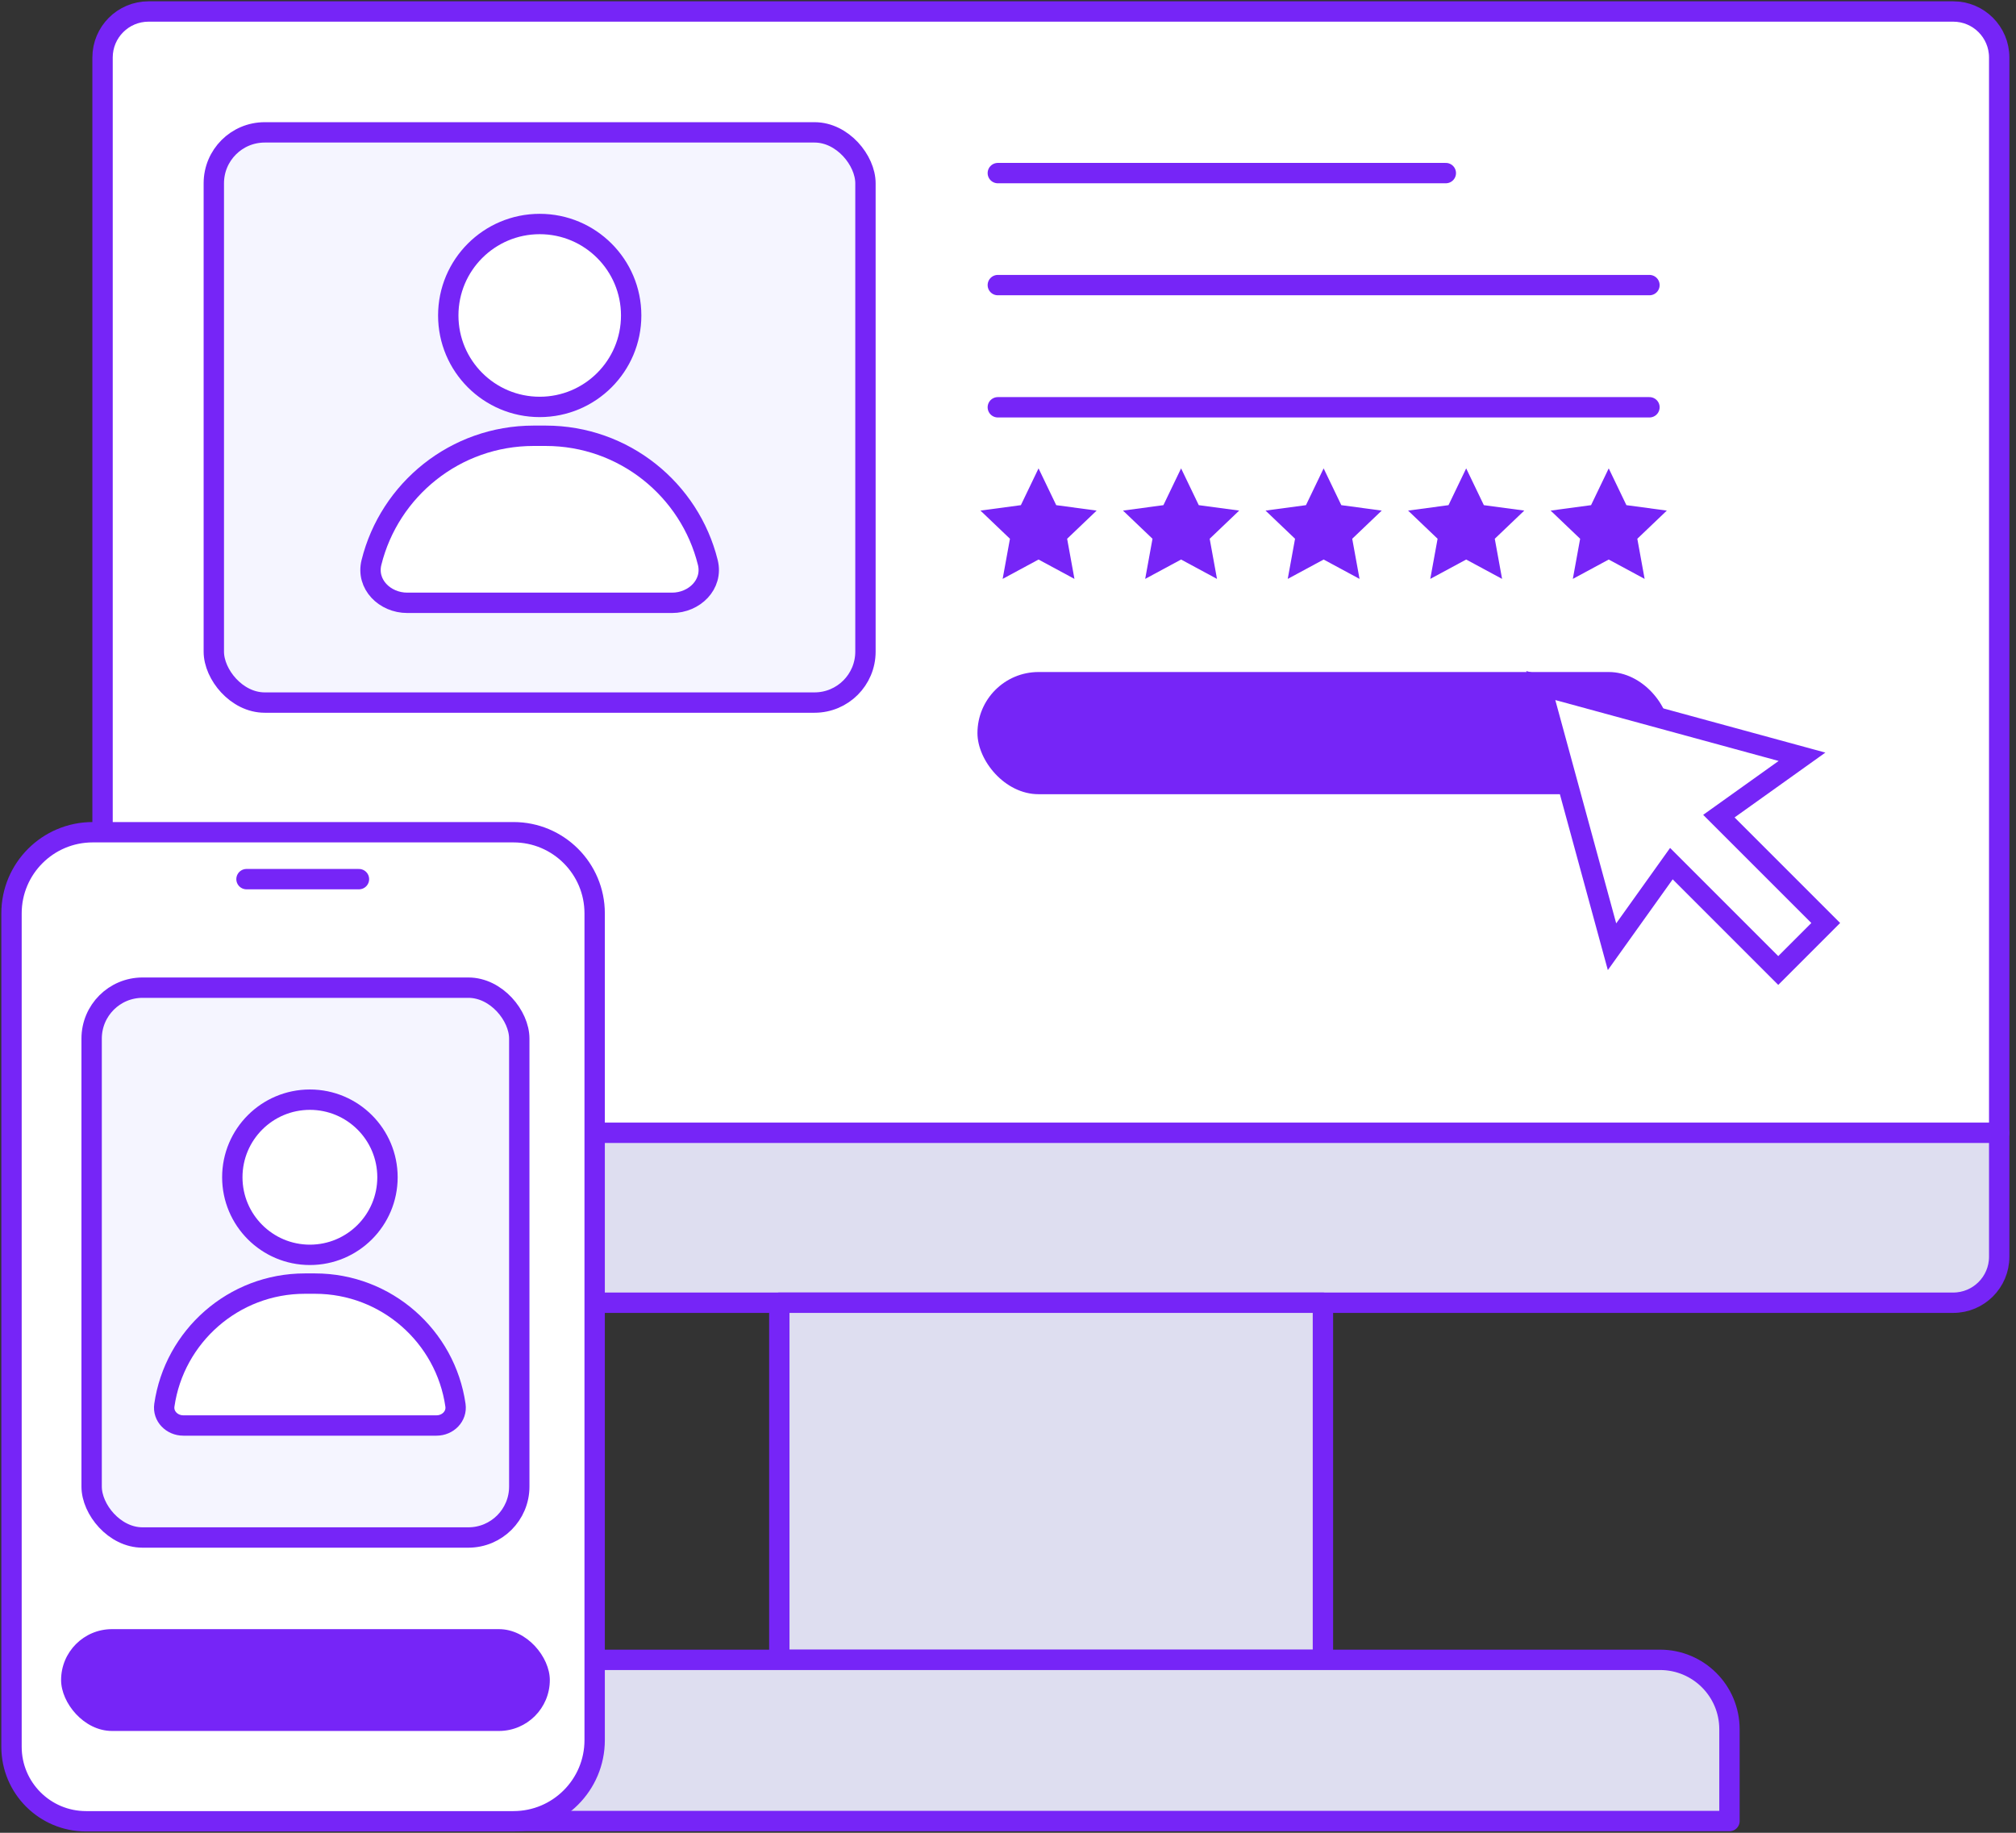 <?xml version="1.0" encoding="UTF-8"?> <svg xmlns="http://www.w3.org/2000/svg" width="99" height="90" viewBox="0 0 99 90" fill="none"><rect x="0" y="0" width="99" height="90" fill="#333333" stroke="none"/><g clip-path="url(#clip0_6835_3007)"><path d="M95.917 0.564H7.295C6.047 0.564 5.036 1.576 5.036 2.823V61.712C5.036 62.96 6.047 63.971 7.295 63.971H95.917C97.164 63.971 98.175 62.96 98.175 61.712V2.823C98.175 1.576 97.164 0.564 95.917 0.564Z" fill="white"></path><path d="M5.036 55.626H98.175V61.713C98.175 62.955 97.159 63.971 95.917 63.971H7.295C6.052 63.971 5.036 62.955 5.036 61.713V55.626Z" fill="#DEDEF0"></path><path d="M95.917 0.564H7.295C6.047 0.564 5.036 1.576 5.036 2.823V61.712C5.036 62.96 6.047 63.971 7.295 63.971H95.917C97.164 63.971 98.175 62.96 98.175 61.712V2.823C98.175 1.576 97.164 0.564 95.917 0.564Z" stroke="#7625F7" stroke-linecap="round" stroke-linejoin="round"></path><path d="M5.036 55.626H98.175" stroke="#7625F7" stroke-linecap="round" stroke-linejoin="round"></path><path d="M64.965 63.971H38.27V81.508H64.965V63.971Z" fill="#DEDEF0" stroke="#7625F7" stroke-linecap="round" stroke-linejoin="round"></path><rect x="10.5" y="6.5" width="32" height="28" rx="2.5" fill="#F5F5FF" stroke="#7625F7"></rect><path d="M21.703 81.508H81.519C83.405 81.508 84.929 83.032 84.929 84.918V89.424H18.293V84.918C18.293 83.032 19.817 81.508 21.703 81.508Z" fill="#DEDEF0" stroke="#7625F7" stroke-linecap="round" stroke-linejoin="round"></path><path d="M26.504 19.982C28.984 19.982 30.995 17.972 30.995 15.491C30.995 13.011 28.984 11 26.504 11C24.023 11 22.013 13.011 22.013 15.491C22.013 17.972 24.023 19.982 26.504 19.982Z" fill="white" stroke="#7625F7" stroke-miterlimit="10"></path><path d="M26.203 21.399H26.797C30.644 21.399 33.873 24.048 34.759 27.621C35.025 28.693 34.105 29.602 33 29.602H20C18.895 29.602 17.975 28.693 18.241 27.621C19.127 24.048 22.356 21.399 26.203 21.399Z" fill="white" stroke="#7625F7" stroke-miterlimit="10"></path><path d="M4.551 40.867H25.216C27.418 40.867 29.202 42.651 29.202 44.853V85.449C29.202 87.651 27.418 89.435 25.216 89.435H4.223C2.202 89.435 0.565 87.798 0.565 85.777V44.853C0.565 42.651 2.349 40.867 4.551 40.867Z" fill="white" stroke="#7625F7" stroke-miterlimit="10"></path><path d="M12.105 43.171H17.627" stroke="#7625F7" stroke-linecap="round" stroke-linejoin="round"></path><path d="M49 8.5H71" stroke="#7625F7" stroke-linecap="round"></path><path d="M49 14H81" stroke="#7625F7" stroke-linecap="round"></path><path d="M49 20H81" stroke="#7625F7" stroke-linecap="round"></path><path d="M51 23L51.868 24.806L53.853 25.073L52.404 26.456L52.763 28.427L51 27.476L49.237 28.427L49.596 26.456L48.147 25.073L50.132 24.806L51 23Z" fill="#7625F7"></path><path d="M58 23L58.868 24.806L60.853 25.073L59.404 26.456L59.763 28.427L58 27.476L56.237 28.427L56.596 26.456L55.147 25.073L57.132 24.806L58 23Z" fill="#7625F7"></path><path d="M65 23L65.868 24.806L67.853 25.073L66.404 26.456L66.763 28.427L65 27.476L63.237 28.427L63.596 26.456L62.147 25.073L64.132 24.806L65 23Z" fill="#7625F7"></path><path d="M72 23L72.868 24.806L74.853 25.073L73.404 26.456L73.763 28.427L72 27.476L70.237 28.427L70.596 26.456L69.147 25.073L71.132 24.806L72 23Z" fill="#7625F7"></path><path d="M79 23L79.868 24.806L81.853 25.073L80.404 26.456L80.763 28.427L79 27.476L77.237 28.427L77.596 26.456L76.147 25.073L78.132 24.806L79 23Z" fill="#7625F7"></path><rect x="4.5" y="48.5" width="21" height="27" rx="2.5" fill="#F5F5FF" stroke="#7625F7"></rect><path d="M14.96 63.032H15.469C18.974 63.032 21.882 65.631 22.366 69.003C22.445 69.55 21.99 70 21.438 70H9C8.448 70 7.992 69.55 8.071 69.003C8.556 65.631 11.463 63.032 14.968 63.032H14.96Z" fill="white" stroke="#7625F7" stroke-miterlimit="10"></path><path d="M15.218 61.62C17.322 61.62 19.028 59.914 19.028 57.81C19.028 55.706 17.322 54 15.218 54C13.114 54 11.408 55.706 11.408 57.81C11.408 59.914 13.114 61.62 15.218 61.62Z" fill="white" stroke="#7625F7" stroke-miterlimit="10"></path><rect x="48" y="33" width="34" height="6" rx="3" fill="#7625F7"></rect><rect x="3" y="80" width="24" height="5" rx="2.5" fill="#7625F7"></rect><path d="M89.657 45.324L87.325 47.657L82.077 42.409L79.162 46.49L75.664 33.664L88.491 37.162L84.409 40.077L89.657 45.324Z" fill="white" stroke="#7625F7"></path></g><defs><clipPath id="clip0_6835_3007"><rect width="98.74" height="90" fill="white"></rect></clipPath></defs></svg> 